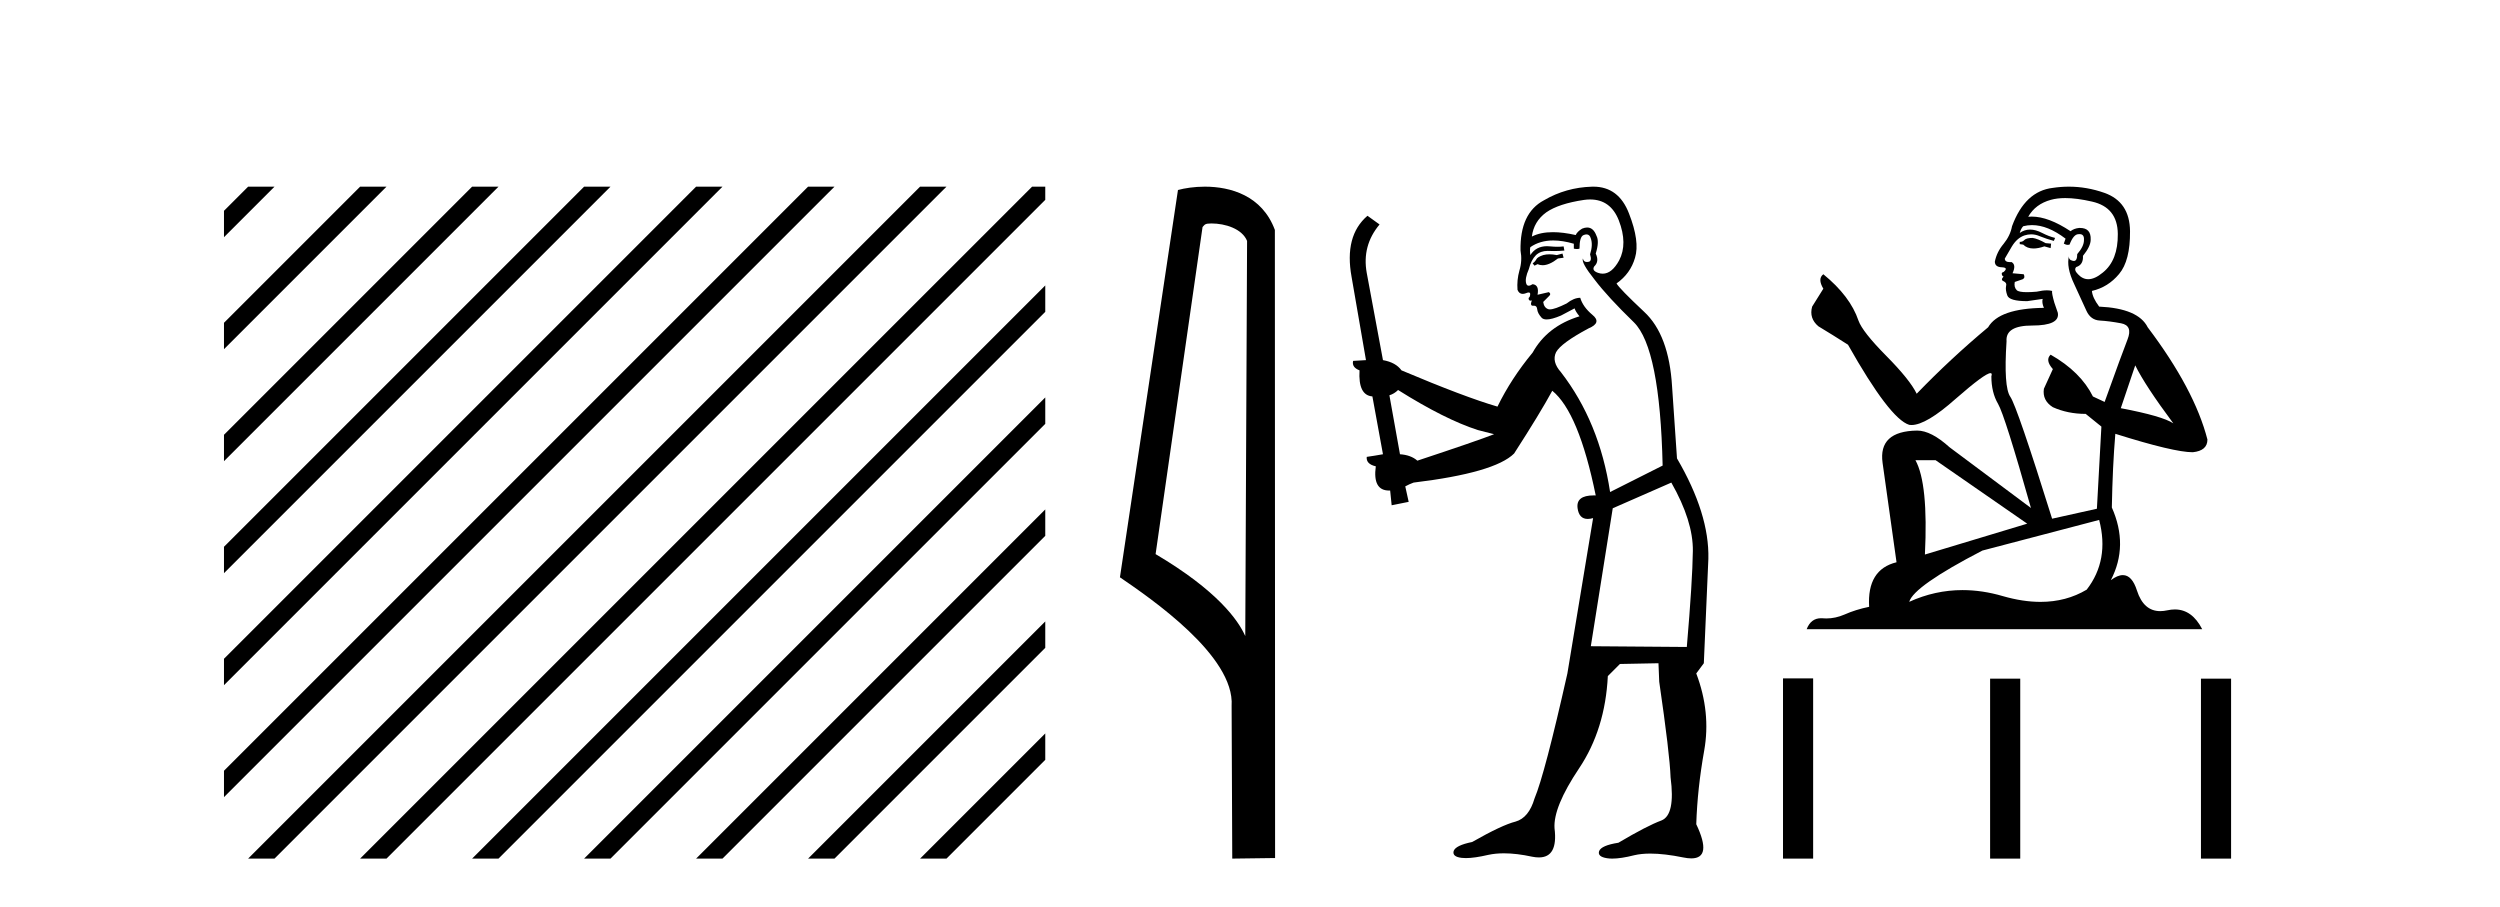 <?xml version='1.0' encoding='UTF-8' standalone='yes'?><svg xmlns='http://www.w3.org/2000/svg' xmlns:xlink='http://www.w3.org/1999/xlink' width='113.0' height='41.0' ><path d='M 11.215 8.437 L 10.124 9.528 L 10.124 10.721 L 12.11 8.735 L 12.408 8.437 ZM 16.277 8.437 L 10.124 14.59 L 10.124 14.59 L 10.124 15.783 L 10.124 15.783 L 17.172 8.735 L 17.47 8.437 ZM 21.339 8.437 L 10.124 19.652 L 10.124 19.652 L 10.124 20.845 L 10.124 20.845 L 22.234 8.735 L 22.532 8.437 ZM 26.401 8.437 L 10.124 24.714 L 10.124 24.714 L 10.124 25.907 L 10.124 25.907 L 27.296 8.735 L 27.594 8.437 ZM 31.463 8.437 L 10.124 29.776 L 10.124 29.776 L 10.124 30.969 L 10.124 30.969 L 32.358 8.735 L 32.656 8.437 ZM 36.525 8.437 L 10.124 34.838 L 10.124 34.838 L 10.124 36.031 L 10.124 36.031 L 37.42 8.735 L 37.719 8.437 ZM 41.587 8.437 L 11.513 38.511 L 11.215 38.809 L 12.408 38.809 L 42.482 8.735 L 42.781 8.437 ZM 46.65 8.437 L 16.575 38.511 L 16.277 38.809 L 17.47 38.809 L 47.246 9.033 L 47.246 8.437 ZM 47.246 12.902 L 21.637 38.511 L 21.339 38.809 L 22.532 38.809 L 47.246 14.095 L 47.246 12.902 ZM 47.246 17.964 L 26.7 38.511 L 26.401 38.809 L 27.594 38.809 L 47.246 19.158 L 47.246 17.964 ZM 47.246 23.026 L 31.762 38.511 L 31.463 38.809 L 32.656 38.809 L 47.246 24.22 L 47.246 24.22 L 47.246 23.026 ZM 47.246 28.089 L 36.824 38.511 L 36.525 38.809 L 37.719 38.809 L 47.246 29.282 L 47.246 28.089 ZM 47.246 33.151 L 41.886 38.511 L 41.587 38.809 L 42.781 38.809 L 47.246 34.344 L 47.246 33.151 Z' style='fill:#000000;stroke:none' /><path d='M 54.756 10.1 C 55.381 10.1 56.145 10.34 56.368 10.89 L 56.286 28.751 L 56.286 28.751 C 55.969 28.034 55.028 26.699 52.233 25.046 L 54.355 10.263 C 54.455 10.157 54.452 10.1 54.756 10.1 ZM 56.286 28.751 L 56.286 28.751 C 56.286 28.751 56.286 28.751 56.286 28.751 L 56.286 28.751 L 56.286 28.751 ZM 54.459 8.437 C 53.981 8.437 53.549 8.505 53.244 8.588 L 50.621 26.094 C 52.008 27.044 55.821 29.648 55.669 31.91 L 55.698 38.809 L 57.634 38.783 L 57.624 10.393 C 57.048 8.837 55.617 8.437 54.459 8.437 Z' style='fill:#000000;stroke:none' /><path d='M 70.624 11.461 L 70.368 11.53 Q 70.189 11.495 70.035 11.495 Q 69.881 11.495 69.753 11.53 Q 69.497 11.615 69.445 11.717 Q 69.394 11.82 69.275 11.905 L 69.36 12.008 L 69.497 11.94 Q 69.604 11.988 69.725 11.988 Q 70.029 11.988 70.419 11.683 L 70.675 11.649 L 70.624 11.461 ZM 71.873 9.016 Q 72.796 9.016 73.169 9.958 Q 73.579 11.017 73.186 11.769 Q 72.858 12.37 72.443 12.37 Q 72.339 12.37 72.23 12.332 Q 71.939 12.23 72.059 12.042 Q 72.298 11.82 72.127 11.461 Q 72.298 10.915 72.161 10.658 Q 72.024 10.283 71.74 10.283 Q 71.636 10.283 71.512 10.334 Q 71.29 10.47 71.222 10.624 Q 70.649 10.494 70.192 10.494 Q 69.627 10.494 69.24 10.693 Q 69.326 10.009 69.89 9.599 Q 70.453 9.206 71.598 9.036 Q 71.741 9.016 71.873 9.016 ZM 63.193 17.628 Q 65.312 18.96 66.798 19.438 L 67.532 19.626 Q 66.798 19.917 64.065 20.822 Q 63.774 20.566 63.279 20.532 L 62.801 17.867 Q 63.023 17.799 63.193 17.628 ZM 71.712 10.595 Q 71.856 10.595 71.905 10.778 Q 72.008 11.068 71.871 11.495 Q 71.974 11.82 71.786 11.837 Q 71.754 11.842 71.727 11.842 Q 71.575 11.842 71.547 11.683 L 71.547 11.683 Q 71.461 11.871 72.076 12.64 Q 72.674 13.426 73.853 14.57 Q 75.031 15.732 75.151 21.044 L 72.776 22.24 Q 72.298 19.08 70.556 16.825 Q 70.129 16.347 70.334 15.92 Q 70.556 15.51 71.803 14.843 Q 72.418 14.587 71.974 14.228 Q 71.547 13.87 71.427 13.46 Q 71.137 13.46 70.812 13.716 Q 70.276 13.984 70.054 13.984 Q 70.008 13.984 69.975 13.972 Q 69.787 13.904 69.753 13.648 L 70.009 13.391 Q 70.129 13.289 70.009 13.204 L 69.497 13.323 Q 69.582 12.879 69.275 12.845 Q 69.167 12.914 69.097 12.914 Q 69.012 12.914 68.984 12.811 Q 68.916 12.589 69.104 12.162 Q 69.206 11.752 69.428 11.53 Q 69.633 11.34 69.955 11.34 Q 69.982 11.34 70.009 11.342 Q 70.129 11.347 70.246 11.347 Q 70.482 11.347 70.71 11.325 L 70.675 11.137 Q 70.547 11.154 70.398 11.154 Q 70.248 11.154 70.077 11.137 Q 69.998 11.128 69.924 11.128 Q 69.425 11.128 69.172 11.53 Q 69.138 11.273 69.172 11.171 Q 69.604 10.869 70.208 10.869 Q 70.63 10.869 71.137 11.017 L 71.137 11.239 Q 71.213 11.256 71.277 11.256 Q 71.342 11.256 71.393 11.239 Q 71.393 10.693 71.581 10.624 Q 71.654 10.595 71.712 10.595 ZM 75.544 21.813 Q 76.534 23.555 76.517 24.905 Q 76.5 26.254 76.244 29.243 L 71.905 29.209 L 72.896 22.974 L 75.544 21.813 ZM 72.02 8.437 Q 71.988 8.437 71.956 8.438 Q 70.778 8.472 69.787 9.053 Q 68.694 9.633 68.728 11.325 Q 68.813 11.786 68.677 12.23 Q 68.557 12.657 68.591 13.101 Q 68.665 13.284 68.825 13.284 Q 68.889 13.284 68.967 13.255 Q 69.047 13.22 69.095 13.22 Q 69.211 13.22 69.138 13.426 Q 69.07 13.46 69.104 13.545 Q 69.127 13.591 69.18 13.591 Q 69.206 13.591 69.24 13.579 L 69.24 13.579 Q 69.144 13.82 69.289 13.82 Q 69.298 13.82 69.309 13.819 Q 69.323 13.817 69.336 13.817 Q 69.464 13.817 69.48 13.972 Q 69.497 14.16 69.685 14.365 Q 69.758 14.439 69.909 14.439 Q 70.141 14.439 70.556 14.263 L 71.171 13.938 Q 71.222 14.092 71.393 14.297 Q 69.941 14.741 69.275 15.937 Q 68.301 17.115 67.686 18.379 Q 66.217 17.952 63.347 16.74 Q 63.091 16.381 62.51 16.278 L 61.776 12.332 Q 61.554 11.102 62.356 10.146 L 61.81 9.753 Q 60.751 10.658 61.092 12.52 L 61.742 16.278 L 61.161 16.312 Q 61.092 16.603 61.451 16.74 Q 61.383 17.867 62.032 17.918 L 62.51 20.532 Q 62.134 20.6 61.776 20.651 Q 61.742 20.976 62.186 21.078 Q 62.036 22.173 62.788 22.173 Q 62.811 22.173 62.835 22.172 L 62.903 22.838 L 63.672 22.684 L 63.518 21.984 Q 63.706 21.881 63.894 21.813 Q 67.566 21.369 68.438 20.498 Q 69.616 18.67 70.163 17.662 Q 71.359 18.636 72.127 22.394 Q 72.08 22.392 72.035 22.392 Q 71.226 22.392 71.307 22.974 Q 71.374 23.456 71.765 23.456 Q 71.874 23.456 72.008 23.419 L 72.008 23.419 L 70.846 30.439 Q 69.821 35 69.36 36.093 Q 69.104 36.964 68.506 37.135 Q 67.891 37.289 66.542 38.058 Q 65.79 38.211 65.705 38.468 Q 65.636 38.724 66.063 38.775 Q 66.151 38.786 66.257 38.786 Q 66.645 38.786 67.276 38.639 Q 67.597 38.57 67.978 38.57 Q 68.55 38.57 69.258 38.724 Q 69.42 38.756 69.557 38.756 Q 70.428 38.756 70.265 37.443 Q 70.197 36.486 71.376 34.727 Q 72.554 32.967 72.674 30.559 L 73.221 30.012 L 74.963 29.978 L 74.997 30.815 Q 75.475 34.095 75.51 35.137 Q 75.732 36.828 75.1 37.084 Q 74.45 37.323 73.152 38.092 Q 72.384 38.211 72.281 38.468 Q 72.196 38.724 72.64 38.792 Q 72.747 38.809 72.877 38.809 Q 73.268 38.809 73.87 38.656 Q 74.185 38.582 74.595 38.582 Q 75.229 38.582 76.09 38.758 Q 76.29 38.799 76.446 38.799 Q 77.406 38.799 76.671 37.255 Q 76.722 35.649 77.03 33.924 Q 77.337 32.199 76.671 30.439 L 77.013 29.978 L 77.218 25.263 Q 77.269 23.231 75.8 20.72 Q 75.732 19.797 75.578 17.474 Q 75.441 15.134 74.314 14.092 Q 73.186 13.033 73.067 12.811 Q 73.699 12.367 73.904 11.649 Q 74.126 10.915 73.631 9.651 Q 73.165 8.437 72.02 8.437 Z' style='fill:#000000;stroke:none' /><path d='M 91.877 10.754 Q 91.596 10.754 91.506 10.844 Q 91.427 10.934 91.292 10.934 L 91.292 11.035 L 91.45 11.057 Q 91.624 11.232 91.914 11.232 Q 92.129 11.232 92.406 11.136 L 92.688 11.215 L 92.71 11.012 L 92.463 10.99 Q 92.102 10.787 91.877 10.754 ZM 93.351 8.953 Q 93.87 8.953 94.555 9.111 Q 95.714 9.37 95.725 10.574 Q 95.737 11.766 95.05 12.318 Q 94.687 12.62 94.389 12.62 Q 94.133 12.62 93.925 12.396 Q 93.723 12.194 93.846 12.07 Q 94.173 11.969 94.15 11.564 Q 94.499 11.136 94.499 10.832 Q 94.521 10.303 94.013 10.303 Q 93.992 10.303 93.97 10.304 Q 93.745 10.326 93.588 10.45 Q 92.592 9.79 91.835 9.79 Q 91.754 9.79 91.675 9.797 L 91.675 9.797 Q 92.001 9.224 92.699 9.032 Q 92.983 8.953 93.351 8.953 ZM 96.513 16.514 Q 96.952 17.414 98.234 19.136 Q 97.751 18.81 95.86 18.45 L 96.513 16.514 ZM 91.848 10.175 Q 92.558 10.175 93.363 10.787 L 93.284 11.012 Q 93.378 11.068 93.467 11.068 Q 93.506 11.068 93.543 11.057 Q 93.723 10.585 93.948 10.585 Q 93.975 10.582 93.999 10.582 Q 94.215 10.582 94.195 10.855 Q 94.195 11.136 93.891 11.485 Q 93.891 11.796 93.74 11.796 Q 93.716 11.796 93.689 11.789 Q 93.486 11.744 93.52 11.564 L 93.52 11.564 Q 93.385 12.07 93.756 12.846 Q 94.116 13.634 94.308 14.05 Q 94.499 14.467 94.915 14.489 Q 95.332 14.512 95.872 14.613 Q 96.412 14.714 96.164 15.344 Q 95.917 15.974 95.129 18.168 L 94.6 17.921 Q 94.049 16.807 92.688 16.031 L 92.688 16.031 Q 92.429 16.278 92.789 16.683 L 92.384 17.572 Q 92.305 18.101 92.789 18.405 Q 93.464 18.708 94.274 18.708 L 94.983 19.282 L 94.78 22.995 L 92.755 23.445 Q 91.169 18.371 90.865 17.932 Q 90.561 17.493 90.696 15.423 Q 90.64 14.714 91.855 14.714 Q 93.115 14.714 93.014 14.14 L 92.856 13.679 Q 92.733 13.251 92.755 13.15 Q 92.656 13.123 92.525 13.123 Q 92.328 13.123 92.057 13.184 Q 91.802 13.206 91.617 13.206 Q 91.247 13.206 91.157 13.116 Q 91.022 12.981 91.067 12.745 L 91.427 12.621 Q 91.551 12.554 91.472 12.396 L 90.966 12.351 Q 91.146 11.969 90.921 11.845 Q 90.887 11.848 90.857 11.848 Q 90.617 11.848 90.617 11.688 Q 90.696 11.541 90.932 11.148 Q 91.169 10.754 91.506 10.641 Q 91.658 10.592 91.807 10.592 Q 92.002 10.592 92.193 10.675 Q 92.53 10.81 92.834 10.889 L 92.89 10.754 Q 92.609 10.686 92.305 10.529 Q 92.012 10.377 91.759 10.377 Q 91.506 10.377 91.292 10.529 Q 91.349 10.326 91.45 10.225 Q 91.645 10.175 91.848 10.175 ZM 87.489 20.801 L 91.63 23.67 L 87.006 25.065 Q 87.163 21.859 86.578 20.801 ZM 94.882 23.501 Q 95.354 25.313 94.319 26.652 Q 93.392 27.205 92.231 27.205 Q 91.434 27.205 90.527 26.944 Q 89.598 26.672 88.707 26.672 Q 87.464 26.672 86.297 27.203 Q 86.499 26.494 89.605 24.885 L 94.882 23.501 ZM 93.513 8.437 Q 93.152 8.437 92.789 8.492 Q 91.529 8.638 90.944 10.225 Q 90.865 10.652 90.561 11.024 Q 90.257 11.384 90.167 11.823 Q 90.167 12.07 90.482 12.081 Q 90.797 12.093 90.561 12.295 Q 90.46 12.318 90.482 12.396 Q 90.494 12.475 90.561 12.498 Q 90.415 12.655 90.561 12.711 Q 90.719 12.779 90.674 12.936 Q 90.64 13.105 90.73 13.353 Q 90.82 13.612 91.63 13.612 L 92.328 13.51 L 92.328 13.51 Q 92.283 13.679 92.384 13.915 Q 90.359 13.938 89.863 14.793 Q 88.165 16.211 86.634 17.797 Q 86.331 17.167 85.25 16.076 Q 84.182 14.995 84.002 14.489 Q 83.63 13.387 82.415 12.396 Q 82.145 12.599 82.415 13.049 L 81.909 13.859 Q 81.763 14.388 82.19 14.748 Q 82.843 15.142 83.529 15.581 Q 85.419 18.933 86.297 19.203 Q 86.345 19.211 86.398 19.211 Q 87.066 19.211 88.401 18.022 Q 89.724 16.866 89.97 16.866 Q 90.057 16.866 90.01 17.009 Q 90.01 17.741 90.314 18.258 Q 90.617 18.776 91.799 22.961 L 88.12 20.216 Q 87.287 19.462 86.657 19.462 Q 84.89 19.485 85.093 20.925 L 85.723 25.414 Q 84.384 25.74 84.485 27.428 Q 83.878 27.552 83.371 27.777 Q 82.963 27.954 82.546 27.954 Q 82.458 27.954 82.37 27.946 Q 82.34 27.944 82.31 27.944 Q 81.852 27.944 81.661 28.441 L 99.54 28.441 Q 99.083 27.547 98.303 27.547 Q 98.141 27.547 97.964 27.586 Q 97.794 27.623 97.642 27.623 Q 96.891 27.623 96.592 26.697 Q 96.37 25.995 95.952 25.995 Q 95.713 25.995 95.41 26.224 Q 96.22 24.66 95.455 22.939 Q 95.489 21.071 95.613 19.608 Q 98.257 20.441 99.112 20.441 Q 99.776 20.374 99.776 19.867 Q 99.191 17.594 97.076 14.793 Q 96.648 13.938 94.882 13.859 Q 94.578 13.454 94.555 13.15 Q 95.287 12.981 95.782 12.385 Q 96.288 11.789 96.277 10.45 Q 96.265 9.122 95.118 8.717 Q 94.323 8.437 93.513 8.437 Z' style='fill:#000000;stroke:none' /><path d='M 80.592 30.663 L 80.592 38.809 L 81.954 38.809 L 81.954 30.663 ZM 89.953 30.675 L 89.953 38.809 L 91.315 38.809 L 91.315 30.675 ZM 99.483 30.675 L 99.483 38.809 L 100.845 38.809 L 100.845 30.675 Z' style='fill:#000000;stroke:none' /></svg>
